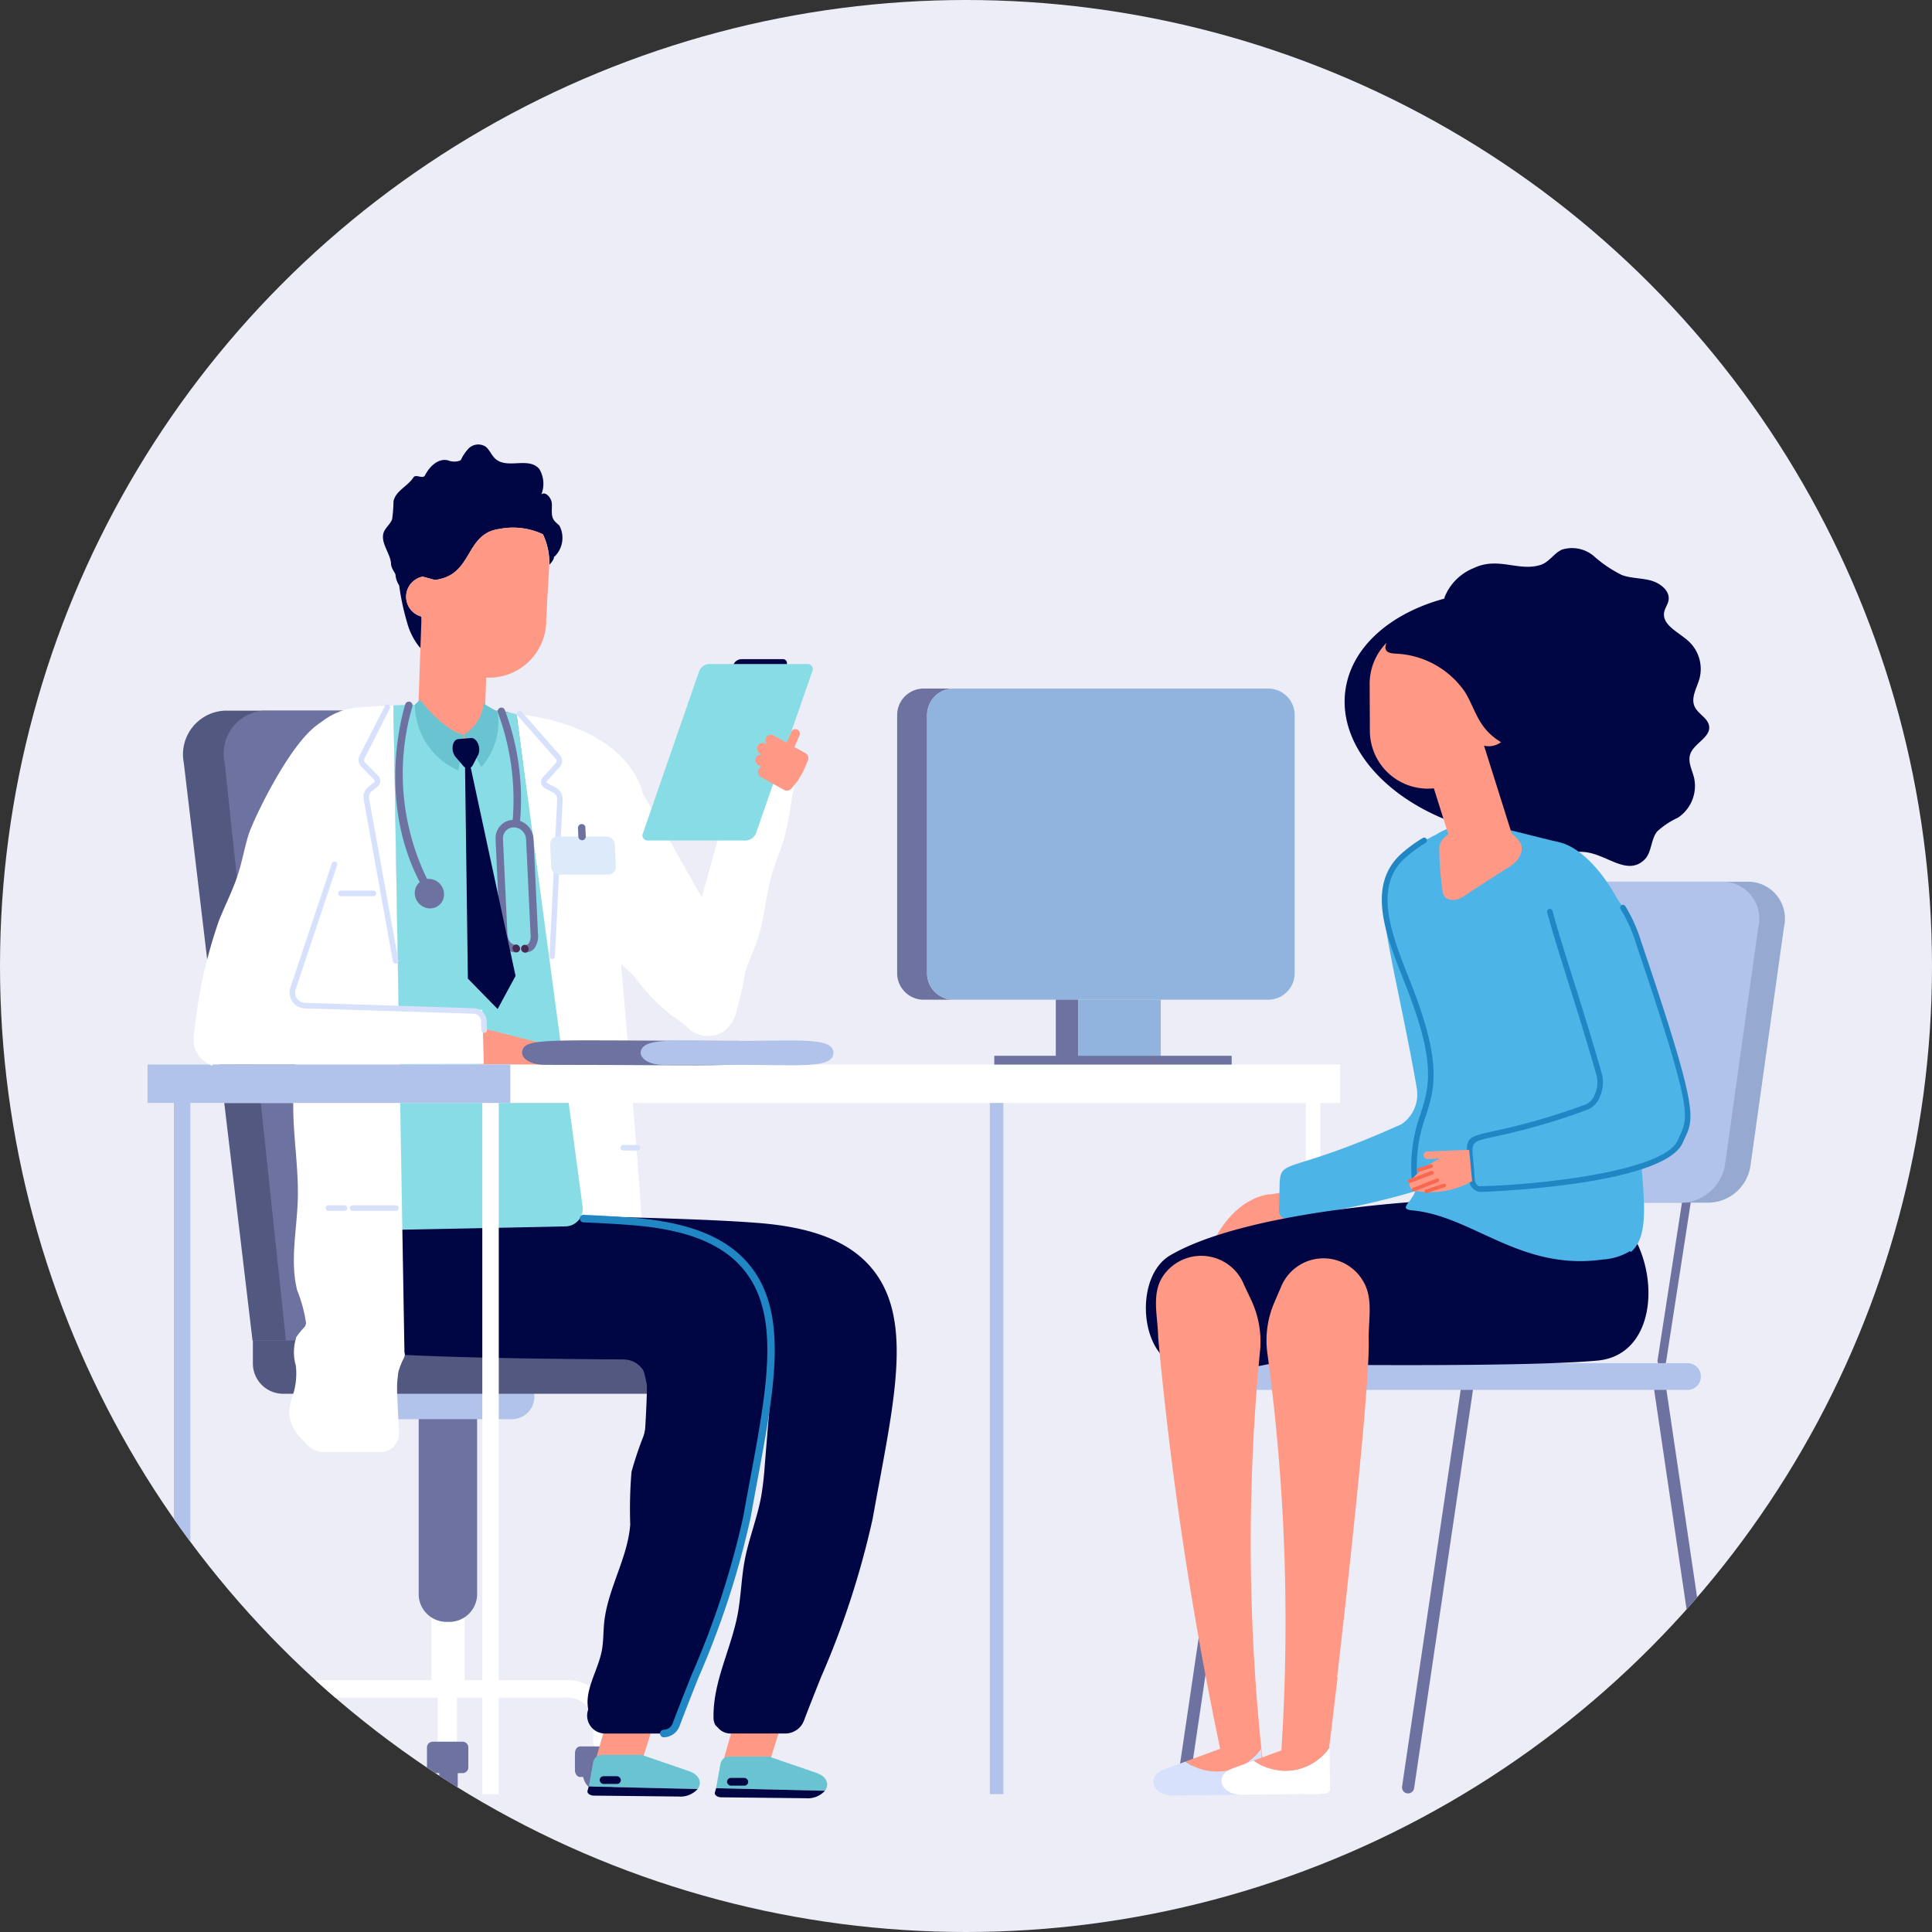 <svg xmlns="http://www.w3.org/2000/svg" xmlns:xlink="http://www.w3.org/1999/xlink" width="100" height="100" viewBox="0 0 100 100"><rect x="0" y="0" width="100" height="100" fill="#333333" stroke="none"/><defs><clipPath id="a"><circle cx="50" cy="50" r="50" transform="translate(2697 -18438)" fill="#ecedf6"/></clipPath></defs><g transform="translate(-2654 18971)"><circle cx="50" cy="50" r="50" transform="translate(2654 -18971)" fill="#ecedf6"/><g transform="translate(-43 -533)" clip-path="url(#a)"><g transform="translate(2098.313 -18618.002)"><g transform="translate(606.325 203.003)"><g transform="translate(6.72 63.964)"><path d="M638.738,370.032h-12.5a2.23,2.23,0,0,0-2.365,2.058V373.2a.448.448,0,1,0,.9,0V372.09a1.342,1.342,0,0,1,1.469-1.152h12.5a1.342,1.342,0,0,1,1.469,1.152V373.2a.448.448,0,1,0,.9,0V372.09A2.23,2.23,0,0,0,638.738,370.032Z" transform="translate(-623.872 -370.032)" fill="#fff"/><path d="M665.176,381.275a.927.927,0,1,0,.923-1.017A.974.974,0,0,0,665.176,381.275Z" transform="translate(-649.359 -376.342)" fill="#6d72a0"/><path d="M664.353,380.572h2.195c.145,0,.264-.158.264-.352v-.877c0-.194-.119-.352-.264-.352h-2.195c-.146,0-.264.159-.264.352v.877C664.089,380.414,664.208,380.572,664.353,380.572Z" transform="translate(-648.688 -375.56)" fill="#6d72a0"/></g><path d="M613.329,238.992h13.288a2.989,2.989,0,0,1,2.76,2.7l3.438,29.913H614.749l-3.559-29.913A2.267,2.267,0,0,1,613.329,238.992Z" transform="translate(-609.315 -225.21)" fill="#52587f"/><path d="M619.894,271.607l-3.172-29.913a2.227,2.227,0,0,1,1.973-2.7h12.261a2.871,2.871,0,0,1,2.547,2.7l3.172,29.913Z" transform="translate(-612.73 -225.21)" fill="#6d72a0"/><path d="M626.016,280.522c.022,1.564.283,3.12.233,4.683s-.408,3.147-.032,4.661a7.229,7.229,0,0,1,.528,2.465.538.538,0,0,0,.056.422.316.316,0,0,0,.462-.067.937.937,0,0,0,.136-.513q.414-6.212.408-12.443c0-1.5-.021-3.006-.172-4.5a7.953,7.953,0,0,0-.332-1.752.889.889,0,0,0-.512-.636c-.649-.175-.449.814-.437,1.108a19.408,19.408,0,0,1-.065,2.207C626.183,277.61,626,279.061,626.016,280.522Z" transform="translate(-618.475 -246.084)" fill="#fff"/><g transform="translate(22.223 11.117)"><path d="M678.043,249.961c-.194.632-.46,1.24-.641,1.875-.322,1.125-.376,2.32-.757,3.426-.194.562-.47,1.094-.628,1.668a18.334,18.334,0,0,1-.478,2.127,1.584,1.584,0,0,1-1.654,1.107,2.089,2.089,0,0,1-.464-.194c-.319-.165-.8-.632-1.12-.8a10.291,10.291,0,0,1-1.994-2.052c-.306-.375-.9-.7-.88-1.126.037-.972-.392-3.238-.232-4.2.022-.134,1.94,1.953,2.045,1.868.2-.16.488.006.675.18a5.9,5.9,0,0,1,1.232,1.629c.257.5.585,1.134,1.142,1.094.521-.038.778-.648.908-1.159.788-3.1,1.162-6.39,2.769-9.151a.429.429,0,0,1,.214-.218C678.979,245.792,678.165,249.562,678.043,249.961Z" transform="translate(-667.319 -240.668)" fill="#fff"/><path d="M672.227,260.143a1.189,1.189,0,0,1-1.155.477,1.286,1.286,0,0,1-1.222-.758l-5.493-11.654,2.649-1.385c.247-.154.574.87.686,1.141l3.817,6.732Z" transform="translate(-664.356 -241.149)" fill="#fff"/><path d="M681.447,260.117l3.479-12.7c.047-.267-.119-.646-.388-.627l-2.641-.022-2.6,9.34Z" transform="translate(-673.577 -241.123)" fill="#fff"/><g transform="translate(3.403)"><path d="M687.819,232.632h-2.162a.206.206,0,0,1-.192-.3.464.464,0,0,1,.4-.3h2.162a.206.206,0,0,1,.193.3A.464.464,0,0,1,687.819,232.632Z" transform="translate(-680.773 -232.032)" fill="#000543"/><path d="M678.6,241.822h-5.091a.265.265,0,0,1-.248-.387l2.9-8.359a.6.6,0,0,1,.517-.387h5.091a.265.265,0,0,1,.249.387l-2.905,8.359A.6.6,0,0,1,678.6,241.822Z" transform="translate(-673.242 -232.437)" fill="#88dce5"/></g><g transform="translate(9.24 3.619)"><path d="M692.664,242.61a.234.234,0,0,1-.119-.306l.293-.681a.229.229,0,0,1,.3-.12.234.234,0,0,1,.119.306l-.293.681A.23.23,0,0,1,692.664,242.61Z" transform="translate(-690.978 -241.483)" fill="#ff9985"/><g transform="translate(0 0.298)"><path d="M690.584,247.633a.289.289,0,0,1-.394.116l-1.207-.669a.3.3,0,0,1-.115-.4.289.289,0,0,1,.394-.116l1.207.669A.3.3,0,0,1,690.584,247.633Z" transform="translate(-688.7 -244.896)" fill="#ff9985"/><path d="M690.676,246.276a.289.289,0,0,1-.394.116l-1.647-.913a.3.3,0,0,1-.115-.4.289.289,0,0,1,.393-.116l1.647.913A.3.3,0,0,1,690.676,246.276Z" transform="translate(-688.485 -243.908)" fill="#ff9985"/><path d="M692.014,243.609a.289.289,0,0,1-.394.116l-1.647-.913a.3.3,0,0,1-.115-.4.289.289,0,0,1,.394-.116l1.647.913A.3.3,0,0,1,692.014,243.609Z" transform="translate(-689.311 -242.262)" fill="#ff9985"/><path d="M691.057,244.794a.289.289,0,0,1-.393.116l-1.8-1a.3.3,0,0,1-.115-.4.289.289,0,0,1,.394-.116l1.8,1A.3.3,0,0,1,691.057,244.794Z" transform="translate(-688.625 -242.94)" fill="#ff9985"/></g></g><path d="M693.915,245.581a4.078,4.078,0,0,1-.868,1.512l-.169-.3S692.75,245.5,693.915,245.581Z" transform="translate(-681.953 -240.39)" fill="#ff9985"/></g><path d="M667.705,370.96l-1.242,4.35,1.776.36.914-.851-.076-.2,1-3.18Z" transform="translate(-643.433 -306.641)" fill="#ff9985"/><g transform="translate(22.768 67.828)"><path d="M668.689,380.123l2.431.836c.595.2.707.626.471.938l-5.633-.132.226-1.254a.468.468,0,0,1,.459-.387Z" transform="translate(-665.89 -380.123)" fill="#6ac3d1"/><path d="M665.848,384.409l-.062.213c-.039.132.119.256.329.258l4.377.047a1.2,1.2,0,0,0,.989-.386Z" transform="translate(-665.78 -382.768)" fill="#000543"/></g><rect width="1.096" height="0.4" rx="0.2" transform="translate(24.497 69.336) rotate(-180)" fill="#000543"/><path d="M684.919,371.19l-1.243,4.35,1.777.36.914-.851-.076-.2,1-3.18Z" transform="translate(-654.055 -306.783)" fill="#ff9985"/><g transform="translate(29.36 67.916)"><path d="M685.9,380.353l2.431.836c.6.2.708.625.471.938l-5.633-.133.226-1.254a.468.468,0,0,1,.459-.387Z" transform="translate(-683.103 -380.353)" fill="#6ac3d1"/><path d="M683.062,384.638l-.062.213c-.039.132.119.255.329.258l4.377.047a1.2,1.2,0,0,0,.989-.385Z" transform="translate(-682.994 -382.997)" fill="#000543"/></g><rect width="1.096" height="0.4" rx="0.2" transform="translate(31.089 69.424) rotate(-180)" fill="#000543"/><path d="M646.031,371.65c-.277,0-.5-.328-.5-.729v-3.764c0-.4.227-.729.5-.729s.5.328.5.729v3.764C646.535,371.322,646.308,371.65,646.031,371.65Z" transform="translate(-630.515 -303.845)" fill="#fff"/><g transform="translate(5.729 67.266)"><ellipse cx="0.949" cy="1.049" rx="0.949" ry="1.049" transform="translate(0.476 0.5)" fill="#6d72a0"/><path d="M623.816,380.284h-2.259c-.149,0-.272-.163-.272-.363v-.9c0-.2.122-.363.272-.363h2.259c.15,0,.272.164.272.363v.9C624.088,380.121,623.966,380.284,623.816,380.284Z" transform="translate(-621.286 -378.654)" fill="#6d72a0"/></g><path d="M644.4,379.976h1.541a.3.3,0,0,0,.3-.3v-1.027a.3.3,0,0,0-.3-.3H644.4a.3.3,0,0,0-.3.3v1.027A.3.3,0,0,0,644.4,379.976Z" transform="translate(-629.638 -311.2)" fill="#6d72a0"/><path d="M646.225,382.728a.484.484,0,0,1-.479-.485v-.727a.479.479,0,1,1,.959,0v.727A.483.483,0,0,1,646.225,382.728Z" transform="translate(-630.65 -312.856)" fill="#6d72a0"/><path d="M645.617,362.236h-.126a.809.809,0,0,1-.8-.811v-4.867a.809.809,0,0,1,.8-.811h.126a.809.809,0,0,1,.8.811v4.867A.809.809,0,0,1,645.617,362.236Z" transform="translate(-629.998 -297.253)" fill="#fff"/><path d="M644.483,339.664a1.445,1.445,0,0,1-1.511-1.357V327.065a1.52,1.52,0,0,1,3.023,0v11.241A1.445,1.445,0,0,1,644.483,339.664Z" transform="translate(-628.938 -278.718)" fill="#6d72a0"/><path d="M642.833,330.991h-6.792a1.17,1.17,0,0,1,0-2.339h6.792a1.17,1.17,0,0,1,0,2.339Z" transform="translate(-623.947 -280.535)" fill="#b2c3eb"/><path d="M620.558,324.12V325.3a1.57,1.57,0,0,0,1.562,1.579h23.538a1.729,1.729,0,0,0,1.719-1.75l-.007-1Z" transform="translate(-615.107 -277.738)" fill="#52587f"/><path d="M663.01,271.48c-.31-8.018-1.589-20.4-1.716-23.337l1.41-4.719c-1.2-3.627-6.5-3.964-6.5-3.964L660.3,271.48Z" transform="translate(-637.103 -225.498)" fill="#fff"/><path d="M664.631,309.514c-1.132-1.492-3.067-2.3-6.089-2.528-2.056-.159-4.9-.239-7.909-.324-3.464-.1-7.046-.2-9.434-.428-.265-.026-.97-.093-1.261.485-.3.6.151,1.12.725,1.775.383.436,1.024,1.166,1.029,1.58l.007.488.454.164c.515.185,1.015.407,1.478.619,2.243,1.026,2.73,1.273,3.093,2.144l.171.41.439.02c3.192.147,7.547.189,10.632.212a1.486,1.486,0,0,1,1.466,1.52,54.833,54.833,0,0,1-3.057,16.652.845.845,0,0,0,.8,1.114h2.84a1.037,1.037,0,0,0,.968-.672c.188-.5.383-.994.872-2.225a44.455,44.455,0,0,0,2.683-8.227c.119-.667.239-1.315.357-1.945C665.766,315.639,666.457,311.92,664.631,309.514Z" transform="translate(-627.006 -266.692)" fill="#000543"/><path d="M657.05,309.777c-1.132-1.492-3.067-2.3-6.089-2.528-2.056-.158-4.9-.239-7.907-.323-1.386-.039-2.788-.079-4.125-.127l-.721-.026v5.884l.273.211a1.969,1.969,0,0,1,.661.885l.17.41.439.02c3.361.155,8.058.194,10.89.214a1.231,1.231,0,0,1,1.213,1.258,54.683,54.683,0,0,1-3.053,16.88.927.927,0,0,0,.871,1.225h2.96a.7.7,0,0,0,.651-.454c.307-.819.635-1.645.983-2.519a44.433,44.433,0,0,0,2.684-8.23c.119-.667.239-1.315.357-1.945C658.184,315.9,658.876,312.183,657.05,309.777Z" transform="translate(-625.999 -267.034)" fill="#000543"/><path d="M645.866,238.678l-.25-.051q-.3-.059-.6-.109a27.806,27.806,0,0,0-5.463-.277l.437,27.137s6.077-.116,8.484-.172a.907.907,0,0,0,.872-1.033l-3.417-25.481Z" transform="translate(-626.83 -224.73)" fill="#88dce5"/><path d="M629.816,238.283c-.183.007-.366.014-.546.023-.42.022-.834.048-1.233.081-2.717.106-5.266,4.049-3.872,8.374L625.3,265.5l.266,6.316,4.824.123Z" transform="translate(-617.091 -224.772)" fill="#fff"/><path d="M626.4,323.709l.177,4.557a1.313,1.313,0,0,0,1.176,1.371h3.11a.974.974,0,0,0,.859-1.113l-.228-4.768Z" transform="translate(-618.714 -277.485)" fill="#fff"/><g transform="translate(19.117 13.796)"><path d="M658.074,251.871a.147.147,0,0,1-.144-.153l.4-8.094a.387.387,0,0,0-.2-.361l-.45-.24a.36.36,0,0,1-.183-.257.34.34,0,0,1,.082-.29l.688-.761a.153.153,0,0,0-.009-.2l-1.979-2.248a.147.147,0,0,1,.012-.206.143.143,0,0,1,.2.012l1.979,2.248a.446.446,0,0,1,.006.587l-.688.76a.056.056,0,0,0-.01.044.068.068,0,0,0,.034.048l.449.24a.675.675,0,0,1,.351.636l-.4,8.093A.145.145,0,0,1,658.074,251.871Z" transform="translate(-656.244 -239.028)" fill="#d7e1fc"/></g><g transform="translate(24.467 36.261)"><path d="M671.117,297.983h-.756a.146.146,0,0,1,0-.291h.756a.146.146,0,0,1,0,.291Z" transform="translate(-670.216 -297.692)" fill="#d7e1fc"/></g><g transform="translate(20.838 20.3)"><path d="M663.746,257.982h-2.521a.439.439,0,0,1-.432-.417l-.053-1.135a.392.392,0,0,1,.393-.417h2.521a.439.439,0,0,1,.432.417l.053,1.135A.392.392,0,0,1,663.746,257.982Z" transform="translate(-660.74 -256.013)" fill="#dceaf9"/></g><g transform="translate(22.276 19.649)"><path d="M664.707,255.154a.193.193,0,0,1-.192-.185l-.021-.452a.193.193,0,0,1,.183-.2.18.18,0,0,1,.2.185l.021.452a.194.194,0,0,1-.183.2Z" transform="translate(-664.493 -254.312)" fill="#6d72a0"/></g><g transform="translate(10.922 13.463)"><path d="M636.767,251.577a.145.145,0,0,1-.142-.119l-1.51-8.355a.681.681,0,0,1,.21-.658l.343-.277a.061.061,0,0,0,.014-.041.086.086,0,0,0-.02-.064l-.686-.7a.488.488,0,0,1-.074-.563l1.307-2.566a.144.144,0,0,1,.194-.063.147.147,0,0,1,.062.2l-1.309,2.57a.2.2,0,0,0,.024.219l.686.7a.375.375,0,0,1,.1.285.349.349,0,0,1-.122.254l-.343.277a.393.393,0,0,0-.107.376l1.511,8.357a.146.146,0,0,1-.116.17Z" transform="translate(-634.846 -238.16)" fill="#d7e1fc"/></g><g transform="translate(12.821 13.318)"><path d="M641.627,247.9a.192.192,0,0,1-.163-.091c-2.865-4.612-1.157-9.844-1.139-9.9a.193.193,0,0,1,.244-.122.2.2,0,0,1,.12.247,12.389,12.389,0,0,0,1.1,9.564.2.2,0,0,1-.061.268A.19.19,0,0,1,641.627,247.9Z" transform="translate(-639.804 -237.78)" fill="#6d72a0"/><path d="M643.954,262.494a.719.719,0,0,1-.72.764.8.8,0,0,1-.792-.764.719.719,0,0,1,.72-.764A.8.8,0,0,1,643.954,262.494Z" transform="translate(-641.431 -252.558)" fill="#6d72a0"/></g><g transform="translate(18.009 19.434)"><path d="M654.855,260.614a.195.195,0,0,1,0-.389.256.256,0,0,0,.208-.069.77.77,0,0,0,.1-.527l-.229-4.876a.647.647,0,0,0-.636-.614.556.556,0,0,0-.408.174.572.572,0,0,0-.153.422l.229,4.877c.009.185.073.613.475.613a.195.195,0,0,1,0,.389c-.494,0-.831-.386-.859-.985l-.228-4.876a.955.955,0,0,1,.259-.708.933.933,0,0,1,.686-.295,1.038,1.038,0,0,1,1.02.985l.228,4.877a1.117,1.117,0,0,1-.2.813A.64.64,0,0,1,654.855,260.614Z" transform="translate(-653.351 -253.75)" fill="#6d72a0"/></g><g transform="translate(18.118 13.625)"><path d="M654.6,244.721a.2.2,0,0,1-.192-.212,12.972,12.972,0,0,0-.753-5.657.2.2,0,0,1,.1-.255.192.192,0,0,1,.253.1,13.122,13.122,0,0,1,.783,5.846A.194.194,0,0,1,654.6,244.721Z" transform="translate(-653.636 -238.581)" fill="#6d72a0"/></g><g transform="translate(9.872 23.097)"><path d="M633.921,263.607h-1.674a.146.146,0,0,1,0-.292h1.674a.146.146,0,0,1,0,.292Z" transform="translate(-632.103 -263.315)" fill="#d7e1fc"/></g><path d="M656.03,270.809a.186.186,0,0,1-.186.2.208.208,0,0,1-.2-.2.186.186,0,0,1,.186-.2A.208.208,0,0,1,656.03,270.809Z" transform="translate(-636.754 -244.72)" fill="#452a51"/><path d="M657.2,270.855a.186.186,0,0,1-.186.2.208.208,0,0,1-.2-.2.186.186,0,0,1,.186-.2A.208.208,0,0,1,657.2,270.855Z" transform="translate(-637.475 -244.749)" fill="#452a51"/><g transform="translate(10.471 39.383)"><path d="M636.047,306.136h-2.234a.146.146,0,0,1,0-.292h2.234a.146.146,0,0,1,0,.292Z" transform="translate(-633.668 -305.844)" fill="#d7e1fc"/></g><g transform="translate(9.22 39.383)"><path d="M631.37,306.136h-.824a.146.146,0,0,1,0-.292h.824a.146.146,0,0,1,0,.292Z" transform="translate(-630.401 -305.844)" fill="#d7e1fc"/></g><g transform="translate(43.599 32.639)"><rect width="0.698" height="37.224" fill="#b2c3eb"/></g><g transform="translate(59.951 32.639)"><rect width="0.755" height="37.224" fill="#fff"/></g><g transform="translate(38.799 12.636)"><path d="M709.008,236h1.549a1.374,1.374,0,0,0-1.366,1.381v13.344a1.373,1.373,0,0,0,1.366,1.381h-1.549a1.373,1.373,0,0,1-1.366-1.381V237.379A1.374,1.374,0,0,1,709.008,236Z" transform="translate(-707.642 -235.998)" fill="#6d72a0"/><path d="M711.686,250.722V237.379A1.374,1.374,0,0,1,713.052,236h16.294a1.374,1.374,0,0,1,1.366,1.381v13.344a1.373,1.373,0,0,1-1.366,1.381H713.052A1.373,1.373,0,0,1,711.686,250.722Z" transform="translate(-710.137 -235.998)" fill="#91b4de"/></g><g transform="translate(47.01 28.741)"><rect width="1.158" height="3.29" transform="translate(0 0)" fill="#6d72a0"/><path d="M736.38,278.054v3.29h-4.274v-3.29Z" transform="translate(-730.948 -278.054)" fill="#91b4de"/></g><path d="M650.958,281.761l3.865.976c.173.037-.368.975-.547.975l-3.234-.018Z" transform="translate(-633.866 -251.601)" fill="#ff9985"/><path d="M627.775,259.957l-9.324-.3a.621.621,0,0,1-.564-.821l2.166-6.485-2.807-4.487-4.214,13.775a.925.925,0,0,0,.887,1.138l13.933-.024Z" transform="translate(-610.448 -230.687)" fill="#fff"/><rect width="61.453" height="1.986" transform="translate(0.273 32.101)" fill="#fff"/><g transform="translate(43.826 31.646)"><rect width="12.287" height="0.454" fill="#6d72a0"/></g><g transform="translate(17.326 32.135)"><rect width="0.852" height="37.728" fill="#fff"/></g><g transform="translate(1.362 32.2)"><rect width="0.852" height="37.728" fill="#b2c3eb"/></g><g transform="translate(0 32.098)"><rect width="18.776" height="1.989" fill="#b2c3eb"/></g><g transform="translate(19.385 30.846)"><path d="M669.267,284.189c0,.01,0,0,0,.013-.023.838-1.134.617-11.173.617-.63,0-1.14-.275-1.149-.617,0-.011,0,0,0-.013.044-.839,1.208-.609,11.173-.609C668.743,283.579,669.25,283.851,669.267,284.189Z" transform="translate(-656.945 -283.551)" fill="#6d72a0"/><path d="M682.951,284.2c-.043-.814-1.745-.609-5.236-.609-2.961,0-4.7-.2-4.744.609.009.354.519.63,1.149.63h3.927c3.144,0,4.881.2,4.9-.617A.109.109,0,0,0,682.951,284.2Z" transform="translate(-666.834 -283.56)" fill="#b2c3eb"/></g><g transform="translate(12.177)"><path d="M647.267,207.216c-.087-.1-.206-.174-.284-.285-.175-.247-.091-.576-.113-.874s-.344-.65-.543-.459a1.5,1.5,0,0,0-.1-1.314c-.555-.674-1.693.046-2.309-.564-.184-.183-.281-.456-.487-.608a.706.706,0,0,0-.9.138,2.259,2.259,0,0,0-.37.564.518.518,0,0,1-.074.038.855.855,0,0,1-.592-.023c-.479-.115-.924.268-1.191.778-.113.214-.473-.093-.6.11-.295.46-.906.675-1.028,1.228a7.725,7.725,0,0,1-.07.928c-.109.3-.427.487-.469.813-.067.519.391,1,.412,1.509.01.239.224.465.229.555a1.181,1.181,0,0,0,.191.552,12.77,12.77,0,0,0,.407,1.909,3.5,3.5,0,0,0,.6,1.229s.383.427.383.424a4.77,4.77,0,0,1,.012-.931,2.917,2.917,0,0,1-.23-1.018,1.057,1.057,0,0,1,.053-2.066l.623.171c2.011-.239,1.518-2.392,3.345-2.64a3.627,3.627,0,0,1,2.249.275,3.378,3.378,0,0,1,.33,1.562l.019.006c0-.026.239-.226.224-.428l.022.021A1.354,1.354,0,0,0,647.267,207.216Z" transform="translate(-638.123 -203.003)" fill="#000543"/><path d="M646.092,214.348c-1.827.249-1.334,2.4-3.345,2.64l-.623-.171a1.06,1.06,0,0,0-.069,2.068,3.345,3.345,0,0,0,.246,1.017,3.65,3.65,0,0,0,3.1,2.14,2.959,2.959,0,0,0,3.115-3.058l.154-2.7c0-.032,0-.062,0-.094a3.377,3.377,0,0,0-.33-1.562A3.626,3.626,0,0,0,646.092,214.348Z" transform="translate(-640.059 -209.971)" fill="#ff9985"/><g transform="translate(1.832 7.422)"><path d="M646.308,230.4l.255-7.314a.589.589,0,0,0-.553-.618l-2.3-.084a.588.588,0,0,0-.6.577l-.208,5.956a2.25,2.25,0,0,0,1.556,2.246C645.812,231.572,646.3,230.648,646.308,230.4Z" transform="translate(-642.907 -222.384)" fill="#ff9985"/></g></g><path d="M642.722,237.517s1.2,1.6,2.267,1.816l-.28,1.847a3.751,3.751,0,0,1-2.256-3.406Z" transform="translate(-628.618 -224.3)" fill="#6ac3d1"/><path d="M650.053,238.041a2.1,2.1,0,0,1-1.044,1.624l.931,1.654a3.533,3.533,0,0,0,.845-2.854Z" transform="translate(-632.663 -224.623)" fill="#6ac3d1"/><path d="M648.49,244.218a.352.352,0,0,0,.114-.132l.263-.509c.184-.353-.049-.911-.369-.885l-.65.055c-.319.027-.406.612-.138.927l.387.454a.416.416,0,0,0,.1.085l.146,10.931,1.541,1.575.927-1.714Z" transform="translate(-631.764 -227.493)" fill="#000543"/><g transform="translate(7.351 21.593)"><path d="M635.592,268.253a.145.145,0,0,1-.144-.142l-.012-.454a.4.4,0,0,0-.386-.393l-8.74-.278a.8.8,0,0,1-.643-.353.823.823,0,0,1-.1-.732l2.142-6.415a.144.144,0,0,1,.183-.092.146.146,0,0,1,.09.185L625.837,266a.53.53,0,0,0,.066.472.519.519,0,0,0,.414.228l8.741.278a.693.693,0,0,1,.666.676l.012.454a.145.145,0,0,1-.14.15Z" transform="translate(-625.521 -259.388)" fill="#d7e1fc"/></g><path d="M615.387,246.187c-.2.656-.32,1.337-.528,1.992-.267.839-.675,1.623-1,2.442a25,25,0,0,0-1.261,5.657,2.234,2.234,0,0,0-.009.876,1.566,1.566,0,0,0,.919.966c1.382-5,3.508-9.759,5.35-14.609.2-.522,1.593-2.917,1.117-3.2C618.487,239.4,615.675,245.248,615.387,246.187Z" transform="translate(-610.167 -225.963)" fill="#fff"/><path d="M626.254,320.98a4.128,4.128,0,0,0-.422.512,2.472,2.472,0,0,0-.034,1.494,3.647,3.647,0,0,1-.1,1.346,4.708,4.708,0,0,0-.257,1.1,2.216,2.216,0,0,0,1.582,1.889q-.069-3.336-.138-6.672a.572.572,0,0,0-.116-.409C626.441,319.915,626.369,320.836,626.254,320.98Z" transform="translate(-618.123 -275.301)" fill="#fff"/><path d="M639.777,326.148a8.309,8.309,0,0,0-.08,1.052q-.016.474-.032.947c-.07.036-.115-.121-.123-.241-.032-.459-.034-.923-.035-1.385s0-.926-.005-1.389a.545.545,0,0,1,.068-.335c.073-.079.17,0,.244.073.17.173.373.218.258.535A3.814,3.814,0,0,0,639.777,326.148Z" transform="translate(-626.796 -278.136)" fill="#fff"/><path d="M668.691,329.542a17.971,17.971,0,0,0-.62,1.848,23.176,23.176,0,0,0-.066,2.729c-.133,1.753-1.171,3.33-1.349,5.079-.049.486-.031.98-.125,1.46-.21,1.083-.978,2.132-.66,3.188.075.25.319.519.548.4a.531.531,0,0,0,.214-.381c.57-2.511,1.14-5.022,1.616-7.553.461-2.448.834-4.912,1.208-7.376a8.422,8.422,0,0,0,.055-3.351c-.089-.347-.393-.886-.829-.638-.405.23-.133.735-.031,1.07A5.929,5.929,0,0,1,668.691,329.542Z" transform="translate(-643.022 -278.21)" fill="#000543"/><path d="M685.646,329.48q-.086,1.058-.172,2.116a16.3,16.3,0,0,1-.188,1.634c-.205,1.118-.641,2.182-.852,3.3-.173.924-.191,1.873-.366,2.8-.341,1.794-1.277,3.486-1.246,5.312a.754.754,0,0,0,.09.4.279.279,0,0,0,.358.113.421.421,0,0,0,.15-.248,53.363,53.363,0,0,0,3.15-16q.082-1.075.165-2.149a1.523,1.523,0,0,0-.035-.607.509.509,0,0,0-.436-.368c-.647-.009-.554.942-.532,1.33A17.221,17.221,0,0,1,685.646,329.48Z" transform="translate(-653.527 -278.765)" fill="#000543"/><g transform="translate(22.363 39.877)"><path d="M669.063,334.177a.195.195,0,0,1,0-.389.506.506,0,0,0,.471-.329c.311-.829.653-1.69.985-2.522a44.286,44.286,0,0,0,2.673-8.192c.119-.667.24-1.317.357-1.947.867-4.661,1.552-8.343-.222-10.68-1.1-1.446-2.988-2.225-5.951-2.452-.692-.054-1.5-.1-2.471-.143a.195.195,0,0,1,.016-.389c.976.043,1.788.09,2.483.144,3.08.237,5.059,1.064,6.227,2.6,1.878,2.475,1.18,6.233.295,10.99-.117.629-.237,1.278-.356,1.944a44.528,44.528,0,0,1-2.693,8.263c-.332.836-.674,1.695-.983,2.52A.893.893,0,0,1,669.063,334.177Z" transform="translate(-664.72 -307.133)" fill="#2186c4"/></g></g><g transform="translate(657.999 208.352)"><g transform="translate(0 0)"><g transform="translate(1.592 17.287)"><g transform="translate(24.889 16.346)"><path d="M810.635,313.48a.216.216,0,0,1-.035,0,.226.226,0,0,1-.187-.259l1.273-8.23a.225.225,0,1,1,.443.07l-1.273,8.23A.225.225,0,0,1,810.635,313.48Z" transform="translate(-810.411 -304.796)" fill="#6d72a0"/></g><g transform="translate(12.886 16.378)"><path d="M779.259,313.5l-.03,0a.2.2,0,0,1-.16-.223l1.273-8.229a.192.192,0,1,1,.38.06l-1.273,8.229A.193.193,0,0,1,779.259,313.5Z" transform="translate(-779.067 -304.881)" fill="#6d72a0"/></g><g transform="translate(24.699 25.85)"><path d="M813.289,350.955a.316.316,0,0,1-.311-.271l-3.059-20.7a.314.314,0,1,1,.622-.094l3.059,20.7a.317.317,0,0,1-.264.361A.322.322,0,0,1,813.289,350.955Z" transform="translate(-809.916 -329.617)" fill="#6d72a0"/></g><g transform="translate(0 25.85)"><path d="M745.733,350.955a.326.326,0,0,1-.047,0,.318.318,0,0,1-.265-.361l3.06-20.7a.314.314,0,1,1,.622.094l-3.06,20.7A.315.315,0,0,1,745.733,350.955Z" transform="translate(-745.418 -329.617)" fill="#6d72a0"/></g><g transform="translate(11.665 25.85)"><path d="M776.194,350.955a.327.327,0,0,1-.047,0,.317.317,0,0,1-.264-.361l3.059-20.7a.314.314,0,1,1,.622.094l-3.059,20.7A.316.316,0,0,1,776.194,350.955Z" transform="translate(-775.88 -329.617)" fill="#6d72a0"/></g><path d="M776.449,327.881a.688.688,0,0,1-.685.692H752.422a.692.692,0,0,1,0-1.385h23.342A.688.688,0,0,1,776.449,327.881Z" transform="translate(-749.317 -302.268)" fill="#b2c3eb"/><g transform="translate(12.591)"><path d="M795.4,278.727H783.707a1.88,1.88,0,0,1-1.854-2.168l1.7-12.1A2.676,2.676,0,0,1,786,262.113h11.523a1.912,1.912,0,0,1,1.8,2.344L797.59,276.8A2.232,2.232,0,0,1,795.4,278.727Z" transform="translate(-780.479 -262.113)" fill="#95a9d1"/><path d="M791.8,278.727H780.026a1.734,1.734,0,0,1-1.709-2l1.721-12.271a2.676,2.676,0,0,1,2.453-2.344h11.523a1.911,1.911,0,0,1,1.8,2.344l-1.719,12.258A2.331,2.331,0,0,1,791.8,278.727Z" transform="translate(-778.298 -262.113)" fill="#b2c3eb"/></g></g><path d="M758.3,305.21l1.888-.319-.492-1.3-1.784.312Z" transform="translate(-751.538 -270.418)" fill="#ff9985"/><path d="M753.159,304.362s-1.786.052-3,2.611l3.454-1.294S753.192,304.346,753.159,304.362Z" transform="translate(-746.749 -270.895)" fill="#ff9985"/><path d="M765.579,274.931a1.866,1.866,0,0,0,.793-1.862c-.932-5.39-2.323-10.2-1.457-10.406,3.494-.812,4.145,2.812,4.271,3.359,2.085,9.073,1.688,8.917,1,10.239-1.05,2.027-8.77,3.326-10.6,3.548-.211.025-.368-.211-.352-.487C759.42,276.076,758.412,278.166,765.579,274.931Z" transform="translate(-752.351 -245.093)" fill="#4db4e8"/><path d="M791.112,272.711a1.516,1.516,0,0,0,.6-1.773c-1.544-5.457-3.491-10.386-2.634-10.5,3.46-.458,4.523,3.213,4.711,3.77,3.124,9.238,2.7,9.042,2.152,10.289-.842,1.912-8.542,2.43-10.379,2.468-.212,0-.4-.246-.411-.52C784.981,273.232,784.189,275.212,791.112,272.711Z" transform="translate(-768.273 -243.768)" fill="#4db4e8"/><path d="M781.033,217.41a6.446,6.446,0,0,0,1.455.979c.479.171,1.012.148,1.5.283s.983.537.907,1.011c-.036.225-.195.419-.231.643-.1.632.706,1,1.211,1.435a1.959,1.959,0,0,1,.626,1.963c-.136.5-.477,1.016-.249,1.486.18.37.677.582.741.984.093.59-.786.9-.977,1.464-.135.4.1.817.2,1.227a1.973,1.973,0,0,1-.84,2.061,4.1,4.1,0,0,0-1.078.718c-.337.435-.263,1.09-.668,1.47-.843.789-1.812-.178-2.884-.383-1.348-.259-2.937.759-4.009-.056-.252-.191-.453-.477-.77-.533s-.638.152-.965.128c-.612-.046-.88-.811-1.354-1.138a4.173,4.173,0,0,0-.394-.151c-3.33-1.379-5.488-4.034-5.076-6.718.341-2.224,2.367-3.936,5.11-4.677.01-.03.008-.056.018-.085a2.7,2.7,0,0,1,1.5-1.494c1.267-.613,2.337.2,3.474-.17.435-.142.675-.59,1.086-.783A1.74,1.74,0,0,1,781.033,217.41Z" transform="translate(-757.842 -216.971)" fill="#000543"/><path d="M747.573,313.422c3.737.043,13.461.137,17.055-.188,4.2-.38,3.087-8.3-1.151-8.415-8.424-.227-17.37.864-20.957,2.966-1.886,1.105-1.59,5.2.462,5.741A11.686,11.686,0,0,0,747.573,313.422Z" transform="translate(-741.262 -271.16)" fill="#000543"/><path d="M786.391,276.514c1.657-1.478-.4-5.895.472-13.668.292-2.606-1.985-7.032-4.22-7.542-2.9-.66-4.687-1.438-6.352-.386A7.213,7.213,0,0,0,774.669,256c-1.956,1.739-.506,4.661.406,7.064,2.368,6.234-.226,5.522.192,9.925.08.842-1.1,1.294-.192,1.379,3.124.293,5.584,3.144,9.844,2.542a3.106,3.106,0,0,0,1.407-.429Z" transform="translate(-761.276 -240.068)" fill="#4db4e8"/><g transform="translate(12.211 15.002)"><path d="M774.865,274.212a.145.145,0,0,1-.144-.132,7.947,7.947,0,0,1,.425-3.61c.436-1.363.812-2.539-.607-6.276-.093-.244-.191-.493-.29-.745-.9-2.274-1.911-4.851-.077-6.481a7.288,7.288,0,0,1,1.094-.8.143.143,0,0,1,.2.051.147.147,0,0,1-.05.2,6.992,6.992,0,0,0-1.051.771c-1.681,1.495-.706,3.97.154,6.154.1.253.2.5.291.748,1.456,3.833,1.047,5.114.613,6.471a7.6,7.6,0,0,0-.412,3.493.145.145,0,0,1-.129.159Z" transform="translate(-773.148 -256.144)" fill="#2186c4"/></g><rect width="0.689" height="0.178" rx="0.089" transform="translate(15.554 10.309) rotate(180)" fill="#fff"/><g transform="translate(11.581 3.609)"><g transform="translate(3.605 10.711)"><path d="M782.161,258.1q1.21-.8,2.439-1.579c.528-.333.736-.917.458-1.278a2.147,2.147,0,0,0-1.709-.879c-.843-.014-2.458.389-2.432,1.26a16.5,16.5,0,0,0,.173,2.236C781.134,258.288,781.692,258.412,782.161,258.1Z" transform="translate(-780.916 -254.364)" fill="#ff9985"/></g><path d="M774.392,231.224h3.293a.271.271,0,0,0,.268-.272v-1.774a.535.535,0,0,0-.53-.536h-3.031a1.291,1.291,0,0,0,0,2.581Z" transform="translate(-772.498 -227.782)" fill="#ffa27f"/><path d="M786.334,237.56a3.489,3.489,0,0,1-.661,1.193,2.419,2.419,0,0,1-.688-1.687,1.2,1.2,0,0,0,.353-.944c0-.564-.262-1.019-.582-1.017a.256.256,0,0,0-.069.025l2.151-1.953A7.815,7.815,0,0,1,786.334,237.56Z" transform="translate(-779.639 -230.579)" fill="#000543"/><g transform="translate(0 1.076)"><path d="M772.646,229.2a3.021,3.021,0,0,0-1.143,2.369l.011,2.435a3,3,0,1,0,6-.029l-.012-2.355Z" transform="translate(-771.503 -229.204)" fill="#ff9985"/></g><g transform="translate(2.657 5.41)"><path d="M783.254,246.671l-1.789-5.677a.588.588,0,0,0-.691-.45l-1.993.642a.6.6,0,0,0-.306.771l1.784,5.662Z" transform="translate(-778.44 -240.523)" fill="#ff9985"/></g><g transform="translate(5.111 4.58)"><path d="M785.693,238.354a1.054,1.054,0,1,1-.844,1.038A.955.955,0,0,1,785.693,238.354Z" transform="translate(-784.849 -238.354)" fill="#ff9985"/></g><path d="M777.715,230.208c.356.546.547,1.193.916,1.731a3.018,3.018,0,0,0,.908.864,1.33,1.33,0,0,0,1.552.043,1.345,1.345,0,0,0,.2-1.446c-.376-1.006-1.335-1.673-1.8-2.64-.339-.705-.438-1.595-1.062-2.054a2.086,2.086,0,0,0-1.366-.3,10.892,10.892,0,0,0-1.694.275l-1.222.265a.3.3,0,0,0-.132.052.307.307,0,0,0-.08.138c-.072.2-.353.676-.3.882.06.23.348.238.539.251A4.578,4.578,0,0,1,777.715,230.208Z" transform="translate(-772.813 -226.395)" fill="#000543"/></g><path d="M762.531,314.15a2.372,2.372,0,0,0-4.228.363l-.34.788a4.954,4.954,0,0,0-.364,2.6,103.215,103.215,0,0,1,.654,21.65l1.886.03.5-.678c.227-.827.1-.066.6-4.2h-.024c.5-4.332,1.68-14.866,1.635-17.447C762.824,316.164,763.108,315.059,762.531,314.15Z" transform="translate(-751.316 -276.235)" fill="#ff9985"/><path d="M742.938,313.8a2.386,2.386,0,0,1,4.242.363l.371.788a5.042,5.042,0,0,1,.464,2.6,103.075,103.075,0,0,0,.177,21.65l-1.885.03-.3-.767a186.75,186.75,0,0,1-3.267-21.559C742.721,315.813,742.395,314.708,742.938,313.8Z" transform="translate(-742.104 -276.018)" fill="#ff9985"/><g transform="translate(16.617 18.482)"><path d="M785.318,280.095a.647.647,0,0,1-.551-.658c-.021-.384-.05-.694-.074-.945-.112-1.181-.064-1.239,1.3-1.533a34.118,34.118,0,0,0,4.83-1.4.877.877,0,0,0,.441-.489,1.5,1.5,0,0,0,.073-1.093c-.477-1.684-.991-3.315-1.444-4.754-.444-1.41-.827-2.627-1.085-3.594a.146.146,0,0,1,.1-.179.144.144,0,0,1,.177.1c.255.961.638,2.175,1.081,3.581.454,1.441.969,3.075,1.442,4.749a1.8,1.8,0,0,1-.083,1.307,1.145,1.145,0,0,1-.607.644,34.432,34.432,0,0,1-4.866,1.412c-1.165.251-1.165.251-1.073,1.22.024.255.054.568.075.957.011.2.138.382.262.382,2.912-.061,9.531-.745,10.252-2.382.036-.081.071-.157.1-.228.468-.994.643-1.366-2.262-9.954l-.025-.077a7.6,7.6,0,0,0-.772-1.7.146.146,0,0,1,.044-.2.142.142,0,0,1,.2.045,7.868,7.868,0,0,1,.8,1.768l.024.074c2.943,8.7,2.755,9.1,2.25,10.174-.033.07-.067.143-.1.222-.994,2.256-10.413,2.553-10.507,2.555Z" transform="translate(-784.655 -265.234)" fill="#2186c4"/></g><g transform="translate(13.564 31.165)"><path d="M776.91,300a.353.353,0,0,0,.263.519,4.448,4.448,0,0,0,2.939-.5l-.15-1.6A4.735,4.735,0,0,0,776.91,300Z" transform="translate(-776.791 -298.393)" fill="#ff9985"/><g transform="translate(0.848 1.753)"><path d="M778.992,303.419a.1.1,0,0,1-.029-.19l.927-.3a.1.1,0,0,1,.12.064.1.1,0,0,1-.063.122l-.927.3A.1.1,0,0,1,778.992,303.419Z" transform="translate(-778.896 -302.929)" fill="#fa694f"/></g><g transform="translate(0.462 0.738)"><path d="M777.984,300.677a.1.1,0,0,1-.029-.19l.641-.2a.1.1,0,0,1,.12.064.1.1,0,0,1-.062.122l-.641.2A.1.1,0,0,1,777.984,300.677Z" transform="translate(-777.887 -300.279)" fill="#fa694f"/></g><g transform="translate(0.207 1.481)"><path d="M777.318,302.89a.1.1,0,0,1-.09-.062.1.1,0,0,1,.055-.126l1.217-.478a.1.1,0,0,1,.124.056.1.1,0,0,1-.055.126l-1.217.477A.1.1,0,0,1,777.318,302.89Z" transform="translate(-777.221 -302.218)" fill="#fa694f"/></g><g transform="translate(0 1.088)"><path d="M776.777,301.819a.1.1,0,0,1-.09-.063.1.1,0,0,1,.056-.125l1.14-.431a.1.1,0,0,1,.124.057.1.1,0,0,1-.056.125l-1.14.431A.1.1,0,0,1,776.777,301.819Z" transform="translate(-776.681 -301.193)" fill="#fa694f"/></g><path d="M781.144,298.352l-2.182.088a.194.194,0,0,0,.015.387l1.653-.064a.193.193,0,0,0,.184-.2c0-.075.229-.15.333-.188Z" transform="translate(-777.975 -298.352)" fill="#ff9985"/></g></g><g transform="translate(0.384 61.76)"><path d="M742.832,380.322l1.1-.4a2.791,2.791,0,0,0,3.932-.689l.019,2.131c.038.136-.115.263-.317.265l-4.229.054C742.223,381.7,741.849,380.683,742.832,380.322Z" transform="translate(-742.264 -378.853)" fill="#d7e1fc"/><path d="M746.612,379.311l2.835-1.041a1.175,1.175,0,0,1,1.1.346A2.793,2.793,0,0,1,746.612,379.311Z" transform="translate(-744.947 -378.245)" fill="#ff9985"/></g><g transform="translate(3.911 61.711)"><path d="M752.042,380.2l1.1-.4a2.791,2.791,0,0,0,3.932-.689l.019,2.131c.038.136-.115.263-.317.266l-4.229.054C751.434,381.569,751.059,380.556,752.042,380.2Z" transform="translate(-751.474 -378.726)" fill="#fff"/><path d="M755.823,379.184l2.835-1.041a1.176,1.176,0,0,1,1.1.347A2.793,2.793,0,0,1,755.823,379.184Z" transform="translate(-754.158 -378.117)" fill="#ff9985"/></g></g></g></g></g></svg>